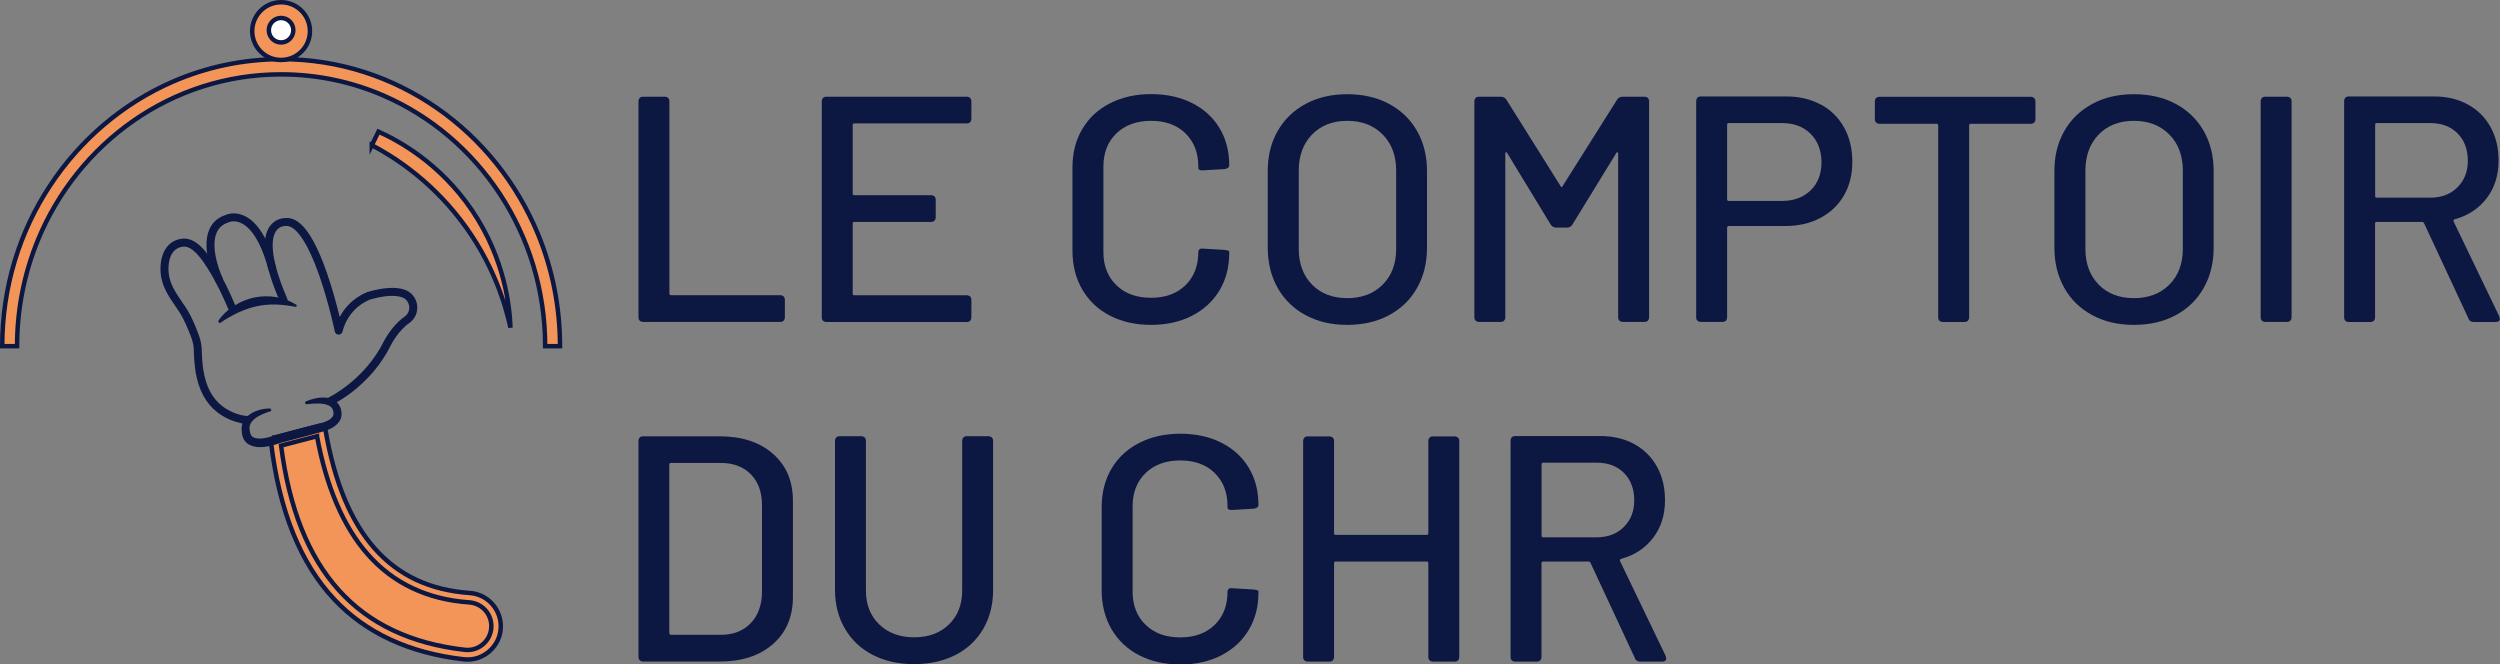 <svg xmlns="http://www.w3.org/2000/svg" id="Calque_2" data-name="Calque 2" viewBox="0 0 279.73 74.35"><rect x="0" y="0" width="279.73" height="74.35" fill="#808080" stroke="none"/><defs><style>      .cls-1 {        fill: #0c1742;        stroke-width: 0px;      }      .cls-2 {        fill: #f39559;      }      .cls-2, .cls-3 {        stroke: #0c1742;        stroke-miterlimit: 10;        stroke-width: .5px;      }      .cls-3 {        fill: #fff;      }    </style></defs><g id="Calque_1-2" data-name="Calque 1"><path class="cls-2" d="M1.91,38.73c0-4.2.83-8.2,2.32-11.84,2.24-5.46,5.99-10.1,10.7-13.38,4.72-3.28,10.4-5.19,16.52-5.19,4.08,0,7.96.85,11.5,2.39,5.3,2.31,9.81,6.16,13,11.02,1.59,2.43,2.85,5.1,3.72,7.96.86,2.86,1.33,5.89,1.33,9.04h1.66c0-4.43-.87-8.66-2.45-12.5-2.37-5.76-6.32-10.67-11.3-14.13-4.98-3.46-10.98-5.49-17.44-5.48-4.31,0-8.41.9-12.14,2.52-5.6,2.44-10.36,6.51-13.73,11.63C2.21,25.9.25,32.08.25,38.73h1.66Z"></path><path class="cls-2" d="M41.6,16.24c2.33,1.23,6.38,3.75,9.93,8.37,3.65,4.75,5.02,9.45,5.59,12.05h0c-.09-2.24-.59-7.63-4.29-13.1-3.67-5.43-8.44-7.91-10.48-8.83l-.75,1.52Z"></path><g><path class="cls-1" d="M71.58,35.88c-.1-.1-.14-.23-.14-.4V11.36c0-.17.05-.3.14-.4s.23-.14.4-.14h2.38c.17,0,.3.05.4.14s.14.23.14.4v21.49c0,.12.06.18.18.18h12.2c.17,0,.3.05.4.14.09.1.14.23.14.4v1.91c0,.17-.05.3-.14.4-.1.1-.23.14-.4.14h-15.3c-.17,0-.3-.05-.4-.14Z"></path><path class="cls-1" d="M108.55,13.67c-.1.1-.23.14-.4.14h-12.56c-.12,0-.18.06-.18.18v7.67c0,.12.06.18.18.18h8.57c.17,0,.3.05.4.14.1.1.14.23.14.4v1.91c0,.17-.05.3-.14.4s-.23.14-.4.14h-8.57c-.12,0-.18.06-.18.18v7.85c0,.12.06.18.18.18h12.56c.17,0,.3.05.4.14s.14.23.14.4v1.91c0,.17-.05.3-.14.4s-.23.14-.4.14h-15.66c-.17,0-.3-.05-.4-.14s-.14-.23-.14-.4V11.36c0-.17.05-.3.14-.4s.23-.14.4-.14h15.66c.17,0,.3.05.4.14s.14.23.14.4v1.91c0,.17-.05.3-.14.4Z"></path><path class="cls-1" d="M124.2,35.32c-1.33-.68-2.36-1.66-3.1-2.92-.73-1.26-1.1-2.71-1.1-4.34v-9.32c0-1.63.37-3.07,1.1-4.3.73-1.24,1.76-2.2,3.1-2.88,1.33-.68,2.86-1.03,4.59-1.03s3.25.33,4.57.99c1.32.66,2.35,1.59,3.08,2.79.73,1.2,1.1,2.59,1.1,4.18,0,.24-.18.38-.54.43l-2.38.14h-.14c-.12,0-.22-.02-.29-.07-.07-.05-.11-.1-.11-.14v-.22c0-1.54-.48-2.77-1.44-3.71-.96-.94-2.25-1.4-3.85-1.4s-2.9.47-3.87,1.4c-.97.94-1.46,2.17-1.46,3.71v9.58c0,1.54.49,2.77,1.46,3.71.97.94,2.26,1.4,3.87,1.4s2.89-.47,3.85-1.4c.96-.94,1.44-2.17,1.44-3.71,0-.14.05-.25.14-.32.1-.07.23-.1.4-.07l2.38.14c.36.05.54.11.54.18v.18c0,1.58-.37,2.98-1.1,4.19-.73,1.21-1.76,2.15-3.08,2.83-1.32.67-2.84,1.01-4.57,1.01s-3.26-.34-4.59-1.03Z"></path><path class="cls-1" d="M146.1,35.27c-1.34-.72-2.39-1.73-3.13-3.04-.74-1.31-1.12-2.81-1.12-4.52v-8.57c0-1.7.37-3.2,1.12-4.5s1.79-2.3,3.13-3.02,2.89-1.08,4.64-1.08,3.34.36,4.68,1.08,2.39,1.73,3.13,3.02,1.12,2.8,1.12,4.5v8.57c0,1.71-.37,3.21-1.12,4.52-.74,1.31-1.79,2.32-3.13,3.04s-2.9,1.08-4.68,1.08-3.3-.36-4.64-1.08ZM154.71,31.85c1.01-1.01,1.51-2.34,1.51-4v-8.75c0-1.68-.5-3.03-1.51-4.05s-2.33-1.53-3.96-1.53-2.95.51-3.94,1.53-1.49,2.37-1.49,4.05v8.75c0,1.66.5,2.99,1.49,4s2.31,1.51,3.94,1.51,2.95-.5,3.96-1.51Z"></path><path class="cls-1" d="M165.11,35.88c-.1-.1-.14-.23-.14-.4V11.36c0-.17.05-.3.14-.4s.23-.14.4-.14h2.41c.29,0,.5.12.65.36l6.05,9.65c.07.14.14.14.22,0l6.08-9.65c.14-.24.36-.36.65-.36h2.41c.17,0,.3.05.4.14s.14.23.14.4v24.12c0,.17-.05.3-.14.4s-.23.14-.4.14h-2.38c-.17,0-.3-.05-.4-.14s-.14-.23-.14-.4v-18.29c0-.1-.02-.15-.07-.16-.05-.01-.1.02-.14.09l-4.9,7.99c-.14.24-.36.36-.65.36h-1.15c-.29,0-.5-.12-.65-.36l-4.86-7.99c-.05-.07-.1-.1-.14-.09-.05.01-.07.07-.07.16v18.29c0,.17-.05.3-.14.4s-.23.14-.4.14h-2.38c-.17,0-.3-.05-.4-.14Z"></path><path class="cls-1" d="M203.75,11.7c1.12.61,1.98,1.47,2.59,2.57.61,1.1.92,2.38.92,3.82s-.31,2.7-.94,3.78c-.62,1.08-1.51,1.92-2.65,2.52-1.14.6-2.45.9-3.94.9h-6.3c-.12,0-.18.06-.18.18v10.01c0,.17-.05.3-.14.4s-.23.14-.4.14h-2.38c-.17,0-.3-.05-.4-.14s-.14-.23-.14-.4V11.33c0-.17.05-.3.14-.4s.23-.14.4-.14h9.54c1.46,0,2.75.31,3.87.92ZM202.6,21.3c.8-.79,1.21-1.84,1.21-3.13s-.4-2.38-1.21-3.19c-.8-.8-1.87-1.21-3.19-1.21h-5.98c-.12,0-.18.06-.18.18v8.35c0,.12.06.18.18.18h5.98c1.32,0,2.38-.4,3.19-1.19Z"></path><path class="cls-1" d="M227.61,10.97c.09.1.14.23.14.4v1.94c0,.17-.05.3-.14.4-.1.1-.23.14-.4.14h-6.7c-.12,0-.18.06-.18.18v21.46c0,.17-.05.3-.14.4-.1.1-.23.14-.4.14h-2.38c-.17,0-.3-.05-.4-.14s-.14-.23-.14-.4V14.03c0-.12-.06-.18-.18-.18h-6.37c-.17,0-.3-.05-.4-.14-.1-.1-.14-.23-.14-.4v-1.94c0-.17.05-.3.14-.4s.23-.14.4-.14h16.88c.17,0,.3.05.4.14Z"></path><path class="cls-1" d="M234.12,35.27c-1.34-.72-2.39-1.73-3.13-3.04-.74-1.31-1.12-2.81-1.12-4.52v-8.57c0-1.7.37-3.2,1.12-4.5s1.79-2.3,3.13-3.02,2.89-1.08,4.64-1.08,3.34.36,4.68,1.08,2.39,1.73,3.13,3.02,1.12,2.8,1.12,4.5v8.57c0,1.71-.37,3.21-1.12,4.52-.74,1.31-1.79,2.32-3.13,3.04s-2.9,1.08-4.68,1.08-3.3-.36-4.64-1.08ZM242.73,31.85c1.01-1.01,1.51-2.34,1.51-4v-8.75c0-1.68-.5-3.03-1.51-4.05s-2.33-1.53-3.96-1.53-2.95.51-3.94,1.53-1.49,2.37-1.49,4.05v8.75c0,1.66.5,2.99,1.49,4s2.31,1.51,3.94,1.51,2.95-.5,3.96-1.51Z"></path><path class="cls-1" d="M253.09,35.88c-.1-.1-.14-.23-.14-.4V11.36c0-.17.05-.3.14-.4s.23-.14.4-.14h2.38c.17,0,.3.05.4.14s.14.23.14.4v24.12c0,.17-.05.3-.14.4s-.23.14-.4.14h-2.38c-.17,0-.3-.05-.4-.14Z"></path><path class="cls-1" d="M276.2,35.63l-4.97-10.66c-.05-.1-.12-.14-.22-.14h-5.08c-.12,0-.18.06-.18.18v10.48c0,.17-.05.3-.14.4s-.23.14-.4.14h-2.38c-.17,0-.3-.05-.4-.14s-.14-.23-.14-.4V11.33c0-.17.05-.3.14-.4s.23-.14.4-.14h9.5c1.44,0,2.71.3,3.8.9,1.09.6,1.94,1.44,2.54,2.52.6,1.08.9,2.33.9,3.74,0,1.66-.44,3.07-1.33,4.23-.89,1.16-2.09,1.95-3.6,2.36-.1.05-.13.12-.11.22l5.11,10.62.07.29c0,.24-.16.36-.47.36h-2.45c-.29,0-.49-.13-.61-.4ZM265.76,13.95v7.99c0,.12.06.18.18.18h5.98c1.25,0,2.26-.38,3.04-1.15.78-.77,1.17-1.76,1.17-2.99s-.38-2.29-1.15-3.06c-.77-.77-1.79-1.15-3.06-1.15h-5.98c-.12,0-.18.06-.18.18Z"></path><path class="cls-1" d="M71.58,73.88c-.1-.1-.14-.23-.14-.4v-24.12c0-.17.05-.3.14-.4s.23-.14.4-.14h8.53c2.5,0,4.49.65,5.98,1.96,1.49,1.31,2.23,3.05,2.23,5.24v10.8c0,2.18-.74,3.93-2.23,5.24-1.49,1.31-3.48,1.96-5.98,1.96h-8.53c-.17,0-.3-.05-.4-.14ZM75.07,71.03h5.58c1.39,0,2.5-.43,3.33-1.28s1.25-2,1.28-3.44v-9.79c0-1.44-.41-2.59-1.24-3.44s-1.95-1.28-3.37-1.28h-5.58c-.12,0-.18.06-.18.18v18.86c0,.12.06.18.18.18Z"></path><path class="cls-1" d="M97.66,73.28c-1.33-.68-2.37-1.66-3.11-2.92-.74-1.26-1.12-2.71-1.12-4.34v-16.67c0-.17.05-.3.14-.4s.23-.14.4-.14h2.38c.17,0,.3.05.4.14s.14.23.14.4v16.74c0,1.56.5,2.82,1.49,3.78,1,.96,2.3,1.44,3.91,1.44s2.9-.48,3.89-1.44c.98-.96,1.48-2.22,1.48-3.78v-16.74c0-.17.05-.3.14-.4.09-.1.23-.14.4-.14h2.38c.17,0,.3.05.4.14.09.1.14.23.14.4v16.67c0,1.63-.37,3.08-1.1,4.34-.73,1.26-1.76,2.23-3.1,2.92-1.33.68-2.87,1.03-4.63,1.03s-3.29-.34-4.63-1.03Z"></path><path class="cls-1" d="M127.47,73.32c-1.33-.68-2.36-1.66-3.1-2.92-.73-1.26-1.1-2.71-1.1-4.34v-9.32c0-1.63.37-3.07,1.1-4.3.73-1.24,1.76-2.2,3.1-2.88,1.33-.68,2.86-1.03,4.59-1.03s3.25.33,4.57.99c1.32.66,2.35,1.59,3.08,2.79.73,1.2,1.1,2.59,1.1,4.18,0,.24-.18.38-.54.43l-2.38.14h-.14c-.12,0-.22-.02-.29-.07-.07-.05-.11-.1-.11-.14v-.22c0-1.54-.48-2.77-1.44-3.71-.96-.94-2.25-1.4-3.85-1.4s-2.9.47-3.87,1.4c-.97.94-1.46,2.17-1.46,3.71v9.58c0,1.54.49,2.77,1.46,3.71.97.94,2.26,1.4,3.87,1.4s2.89-.47,3.85-1.4c.96-.94,1.44-2.17,1.44-3.71,0-.14.05-.25.14-.32.1-.07.23-.1.4-.07l2.38.14c.36.05.54.11.54.18v.18c0,1.58-.37,2.98-1.1,4.19-.73,1.21-1.76,2.15-3.08,2.83-1.32.67-2.84,1.01-4.57,1.01s-3.26-.34-4.59-1.03Z"></path><path class="cls-1" d="M159.96,48.97c.1-.1.23-.14.4-.14h2.38c.17,0,.3.05.4.14s.14.23.14.4v24.12c0,.17-.05.3-.14.4s-.23.14-.4.14h-2.38c-.17,0-.3-.05-.4-.14s-.14-.23-.14-.4v-10.48c0-.12-.06-.18-.18-.18h-10.19c-.12,0-.18.06-.18.18v10.48c0,.17-.05.3-.14.4s-.23.14-.4.14h-2.38c-.17,0-.3-.05-.4-.14s-.14-.23-.14-.4v-24.12c0-.17.05-.3.14-.4s.23-.14.4-.14h2.38c.17,0,.3.05.4.14s.14.23.14.4v10.3c0,.12.06.18.18.18h10.19c.12,0,.18-.06.18-.18v-10.3c0-.17.05-.3.14-.4Z"></path><path class="cls-1" d="M182.93,73.63l-4.97-10.66c-.05-.1-.12-.14-.22-.14h-5.08c-.12,0-.18.06-.18.18v10.48c0,.17-.05.3-.14.4s-.23.14-.4.14h-2.38c-.17,0-.3-.05-.4-.14s-.14-.23-.14-.4v-24.16c0-.17.05-.3.14-.4s.23-.14.4-.14h9.5c1.44,0,2.71.3,3.8.9,1.09.6,1.94,1.44,2.54,2.52.6,1.08.9,2.33.9,3.74,0,1.66-.44,3.07-1.33,4.23-.89,1.16-2.09,1.95-3.6,2.36-.1.05-.13.12-.11.22l5.11,10.62.07.29c0,.24-.16.36-.47.36h-2.45c-.29,0-.49-.13-.61-.4ZM172.49,51.95v7.99c0,.12.06.18.18.18h5.98c1.25,0,2.26-.38,3.04-1.15.78-.77,1.17-1.76,1.17-2.99s-.38-2.29-1.15-3.06c-.77-.77-1.79-1.15-3.06-1.15h-5.98c-.12,0-.18.06-.18.18Z"></path></g><g><path class="cls-2" d="M52.53,66.87c-9.15-.63-14.62-6.99-16.64-18.72l-5.03,1.31c1.87,15.6,9.61,22.46,21.07,23.78,2.12.24,3.88-1.61,3.52-3.72h0c-.25-1.45-1.46-2.55-2.93-2.65Z"></path><path class="cls-2" d="M30.71,48.95s0,0,.01,0l5.03-1.31c.14-.04.3-.01.42.07.13.08.21.21.24.36,2.01,11.69,7.3,17.67,16.15,18.28,1.72.12,3.12,1.39,3.42,3.09.2,1.17-.15,2.33-.97,3.19-.82.86-1.96,1.28-3.14,1.14-6.07-.7-10.94-2.95-14.46-6.7-3.79-4.02-6.17-9.93-7.08-17.54-.03-.26.13-.5.38-.57ZM35.47,48.81l-4.02,1.05c1.8,13.99,8.53,21.47,20.55,22.85.84.1,1.66-.2,2.25-.82.58-.62.83-1.45.69-2.28-.21-1.22-1.21-2.12-2.44-2.21h0c-4.67-.32-8.5-2.13-11.36-5.38-2.71-3.08-4.62-7.52-5.67-13.21Z"></path></g><path class="cls-1" d="M30.24,46.02c-.33.11-.65.22-.95.36-.3.14-.58.3-.82.5-.03.02-.06.05-.09.08-.03.03-.06.05-.08.08-.05.05-.1.1-.14.16-.08.11-.15.22-.19.34-.02.06-.03.11-.04.17,0,.06-.01.13-.01.2,0,.14.02.29.05.43.02.07.03.14.06.21.01.03.02.06.04.09,0,.02.02.04.03.06.05.09.12.16.21.21.18.11.46.16.76.16.3,0,.62-.05.93-.13.32-.08.63-.18.95-.3.01,0,.02,0,.03,0h0c.96-.26,1.92-.52,2.88-.77l1.44-.37.36-.09c.12-.03.23-.06.34-.09.22-.06.43-.14.62-.23.19-.09.36-.2.48-.33.06-.06.11-.13.15-.19.03-.05.05-.12.06-.19.02-.15,0-.35-.06-.51-.06-.16-.15-.29-.29-.39-.14-.11-.32-.18-.53-.24-.21-.05-.43-.07-.66-.09-.23,0-.47,0-.71.01-.24.02-.48.05-.73.07h-.01c-.09,0-.18-.06-.18-.16,0-.08.04-.15.11-.17.12-.04.24-.09.36-.13.12-.04.24-.09.37-.12.25-.07.51-.12.77-.15.26-.03.54-.03.82,0,.28.03.58.12.85.29.07.05.14.09.2.15l.09.09s.06.06.08.09l.08.1s.05.07.07.1c.04.07.08.14.12.22.06.15.11.3.13.46.03.16.03.32.02.49-.02.17-.06.35-.15.51-.08.15-.18.29-.29.4-.22.23-.47.4-.72.53-.25.13-.51.23-.76.31-.13.04-.25.08-.38.11l-.36.1-1.44.39c-.96.26-1.92.51-2.88.76h.04c-.68.22-1.42.44-2.22.43-.2,0-.41-.02-.62-.07-.21-.05-.43-.13-.64-.26-.21-.13-.39-.32-.51-.54-.03-.06-.06-.11-.08-.17-.02-.05-.04-.1-.05-.15-.03-.1-.06-.2-.07-.3-.04-.2-.05-.41-.05-.62,0-.11.02-.21.04-.33.02-.11.06-.23.1-.33.09-.21.22-.4.37-.55.15-.16.31-.28.47-.39.33-.22.69-.36,1.05-.46.36-.1.73-.15,1.09-.16.1,0,.19.08.19.18,0,.08-.05.16-.13.18h0Z"></path><path class="cls-1" d="M26.88,47.32c-.88-.18-1.79-.6-2.55-1.18-1.29-.99-2.11-2.51-2.44-4.51-.14-.88-.19-1.78-.21-2.54-.02-.75-.28-1.37-.57-2.08l-.08-.18c-.35-.85-.68-1.5-1.05-2.05-.1-.15-.2-.29-.3-.44-.79-1.15-1.61-2.33-1.71-3.86-.11-1.66.46-3.52,2.38-3.77,1.69-.22,2.97,1.8,3.66,2.88l.02.04c.97,1.52,1.7,3.14,2.29,4.52.1.22,0,.49-.23.58-.22.1-.49,0-.58-.23-.58-1.35-1.29-2.92-2.23-4.39l-.02-.04c-.54-.85-1.66-2.62-2.8-2.47-1.65.21-1.64,2.22-1.6,2.83.09,1.29.8,2.32,1.55,3.42.1.15.21.3.31.45.41.6.77,1.31,1.14,2.21l.07.18c.31.76.61,1.48.64,2.39.02.73.06,1.6.2,2.42.29,1.77,1,3.1,2.11,3.95.84.64,1.93,1.06,2.85,1.1.24,0,.44.21.43.46,0,.24-.21.44-.46.43-.27,0-.54-.04-.82-.1Z"></path><path class="cls-1" d="M36.96,45.26c-.13-.03-.25-.11-.31-.24-.11-.22-.01-.49.21-.59h0s3.98-1.94,6.1-6.26c.04-.07.88-1.74,2.31-2.74.39-.27.58-.72.51-1.19-.07-.47-.37-.83-.81-.98-.81-.27-2-.19-3.54.25-.17.06-2.42.89-3.11,3.6-.05.2-.23.34-.44.33-.21,0-.38-.15-.42-.35,0-.03-.66-3.16-1.71-6.19-1.29-3.71-2.67-5.75-3.78-5.61-.03,0-.06,0-.08,0-.02,0-.61-.01-1,.56-.46.67-.91,2.54,1.24,7.55.1.22,0,.49-.23.58-.22.1-.49,0-.58-.23-1.78-4.14-2.16-6.97-1.14-8.42.61-.87,1.5-.92,1.72-.93,1.65-.19,3.19,1.84,4.7,6.2.63,1.81,1.11,3.65,1.41,4.87,1.11-2.12,3.07-2.78,3.16-2.82,0,0,.01,0,.02,0,1.72-.49,3.09-.57,4.07-.24.75.25,1.29.9,1.41,1.7.11.8-.22,1.58-.88,2.04-1.25.87-2.01,2.39-2.02,2.41-2.26,4.61-6.34,6.59-6.51,6.67-.09.04-.19.05-.28.03Z"></path><path class="cls-1" d="M24.41,31.74c-.13-.03-.25-.11-.31-.25-.07-.14-1.65-3.57-.68-5.81.34-.8.96-1.34,1.83-1.63.19-.08,1.02-.39,2.05.08,1.52.68,2.72,2.62,3.58,5.77.06.24-.08.48-.31.54-.24.06-.48-.08-.54-.31-.98-3.59-2.22-4.81-3.09-5.19-.76-.34-1.33-.08-1.33-.08-.02,0-.04.02-.06.03-.64.21-1.07.58-1.31,1.15-.81,1.87.65,5.05.67,5.08.1.22,0,.49-.21.59-.09.04-.19.05-.28.03Z"></path><path class="cls-1" d="M24.44,35.88c.06-.09.11-.17.18-.25.06-.08.13-.16.19-.23.13-.15.27-.3.42-.44.29-.28.62-.53.96-.74.68-.44,1.46-.76,2.26-.93.81-.17,1.65-.18,2.45-.05.8.15,1.57.43,2.24.85.06.04.08.12.04.18-.03.05-.08.07-.13.06h0c-.76-.14-1.5-.24-2.23-.26-.73-.01-1.45.05-2.15.21-.7.16-1.38.4-2.05.71-.33.15-.66.33-.98.51-.32.18-.64.39-.95.6h0c-.08.06-.18.04-.23-.04-.04-.06-.04-.13,0-.18Z"></path><g><circle class="cls-2" cx="31.45" cy="3.48" r="3.23"></circle><circle class="cls-3" cx="31.45" cy="3.38" r="1.37"></circle></g></g></svg>